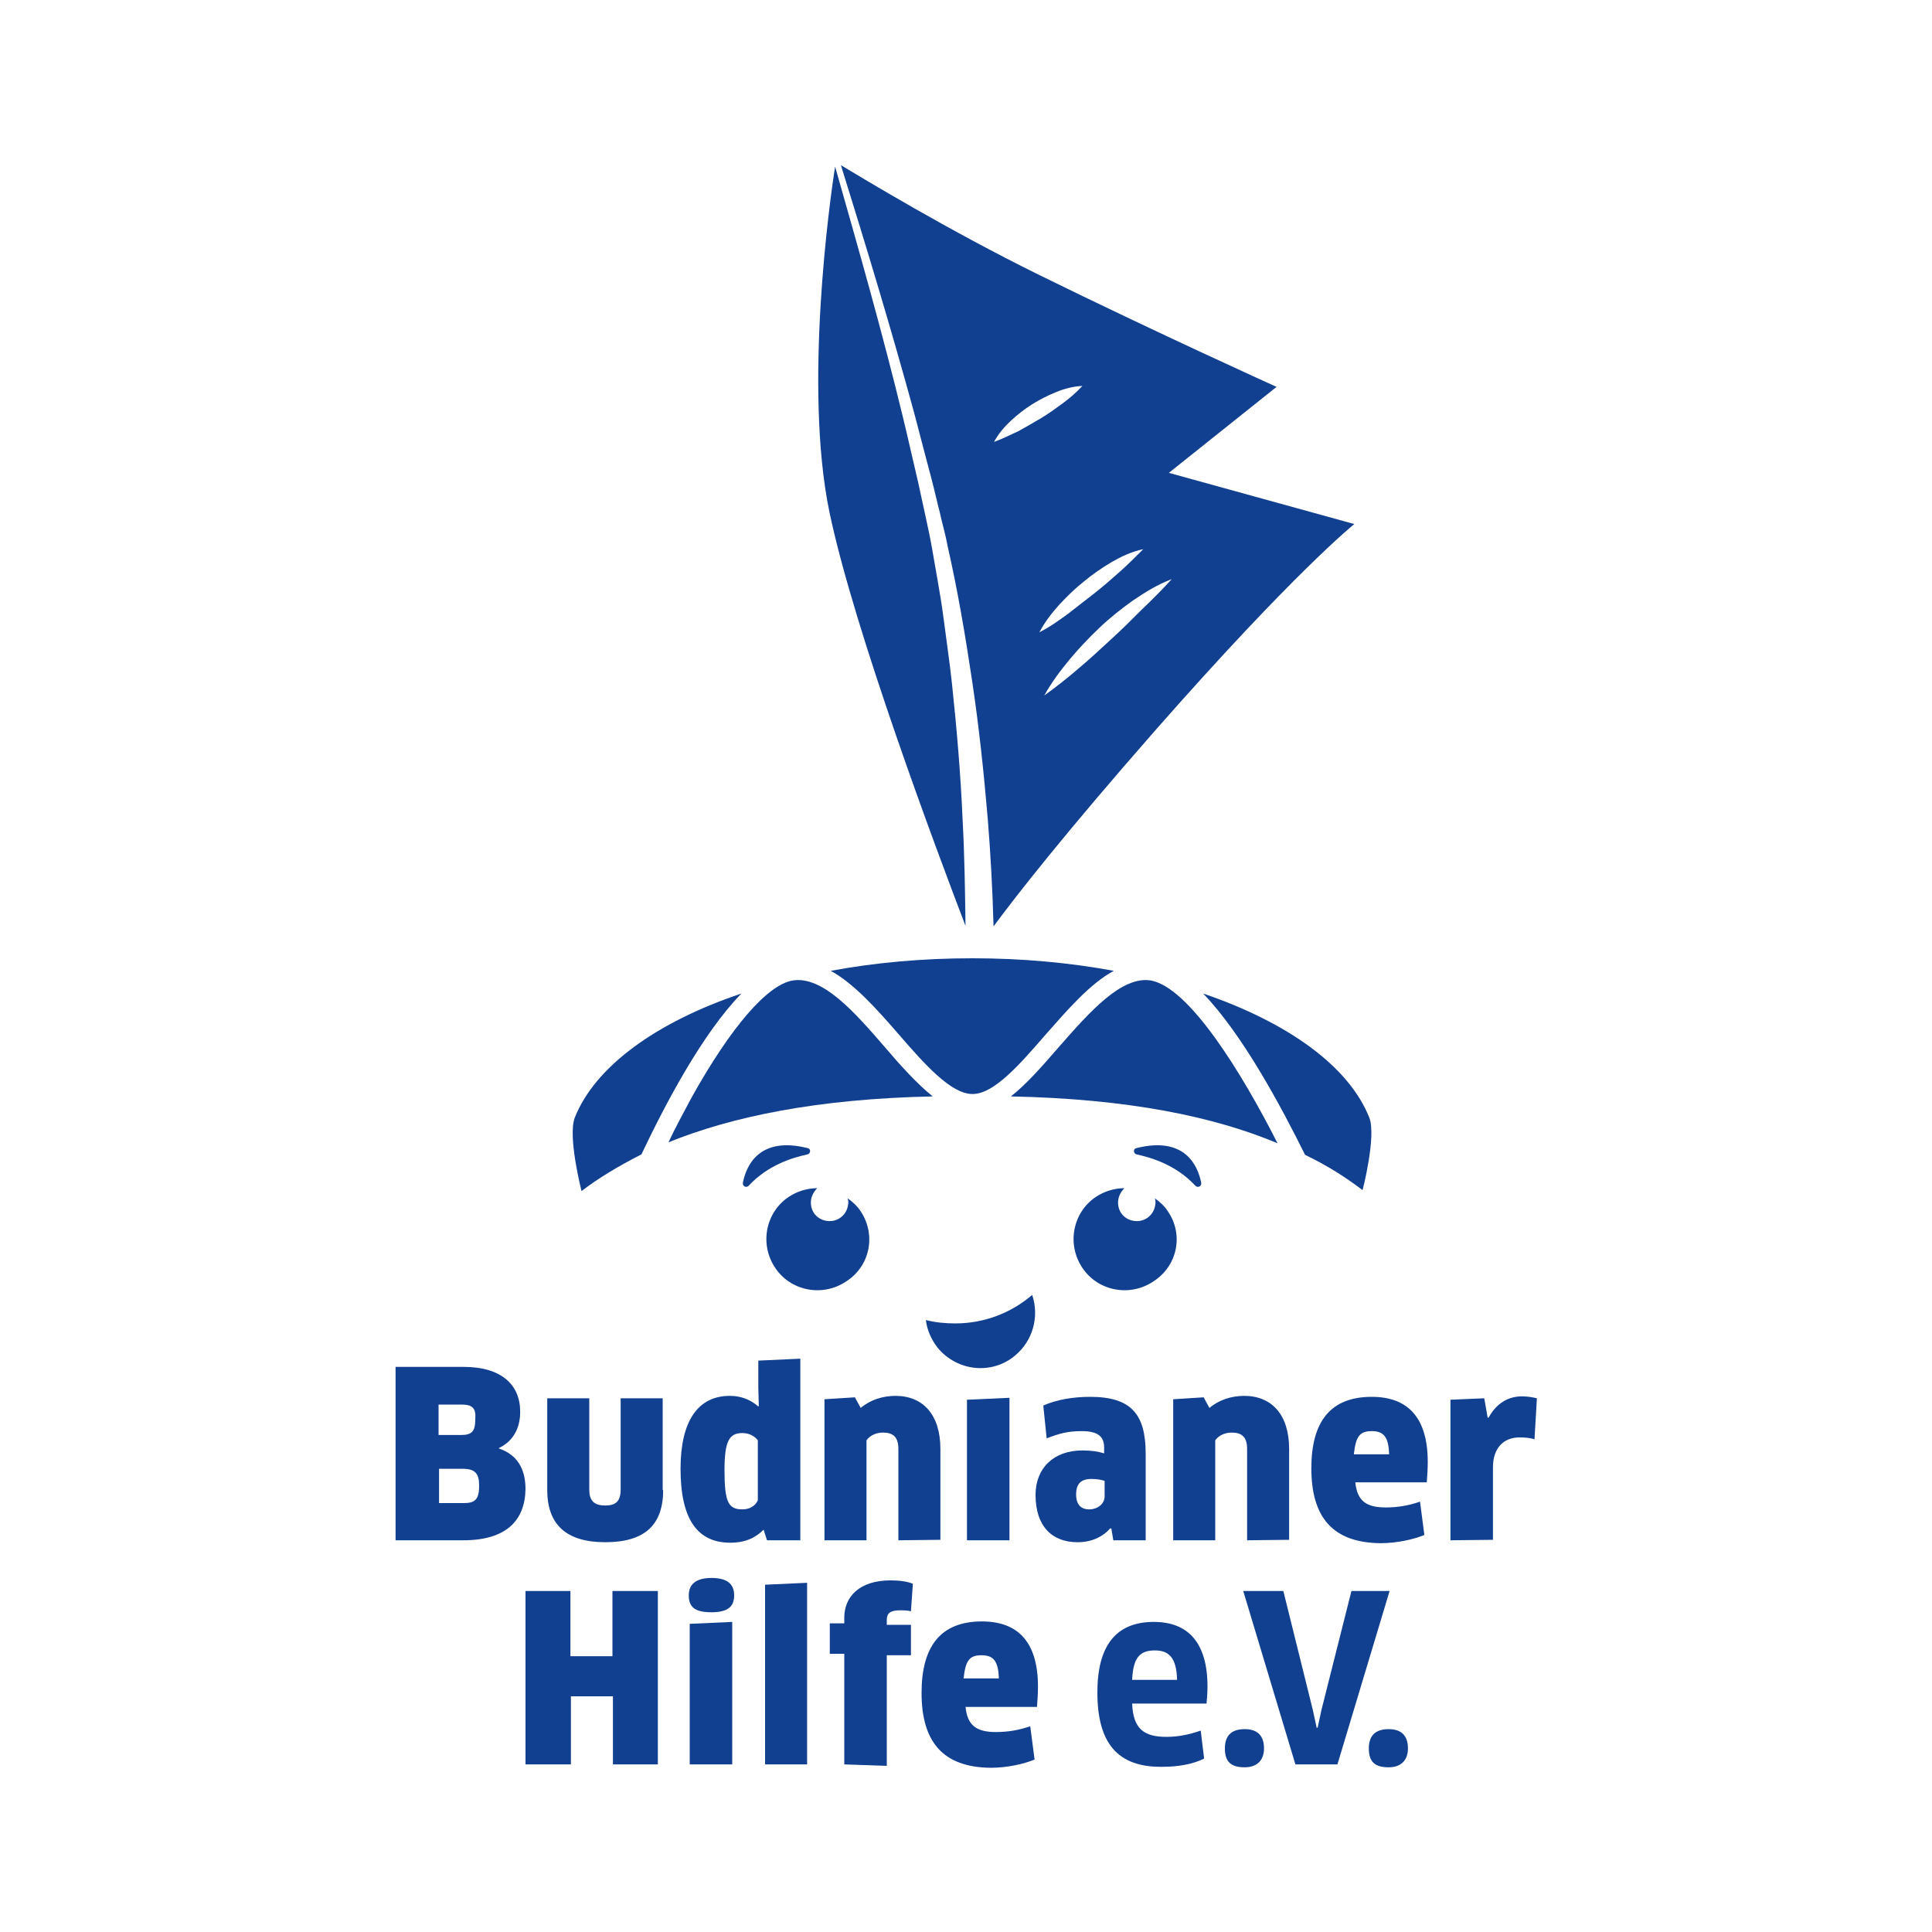 <?xml version="1.0" encoding="utf-8"?>
<!-- Generator: Adobe Illustrator 24.1.2, SVG Export Plug-In . SVG Version: 6.00 Build 0)  -->
<svg version="1.1" id="Ebene_1" xmlns="http://www.w3.org/2000/svg" xmlns:xlink="http://www.w3.org/1999/xlink" x="0px" y="0px"
	 width="400px" height="400px" viewBox="0 0 400 400" style="enable-background:new 0 0 400 400;" xml:space="preserve">
<style type="text/css">
	.st0{fill:#124090;}
</style>
<g>
	<path class="st0" d="M197.8,274c-2.1,0-4.2-0.2-6.1-0.7c0.2,2,1.1,4,2.4,5.7c4,4.9,11.2,5.7,16,1.7c3.8-3.1,5.1-8.2,3.6-12.6
		C209.4,271.8,203.8,274,197.8,274z"/>
	<g>
		<g>
			<path class="st0" d="M235.3,239c3.2,0.7,8.2,2.2,12.2,6.5c0.5,0.5,1.3,0.1,1.2-0.6c-0.7-3.6-3.4-9.7-13.4-7.2
				C234.6,237.8,234.6,238.8,235.3,239z"/>
			<path class="st0" d="M241.8,250.8c-0.7-1.1-1.7-2-2.7-2.7c0.1,0.4,0.2,0.8,0.1,1.2c-0.2,2.1-2,3.7-4.2,3.5
				c-2.2-0.2-3.7-2-3.5-4.2c0.1-1,0.6-1.9,1.3-2.6c-2,0-4.1,0.6-5.9,1.8c-4.8,3.2-6.1,9.8-2.8,14.7c3.2,4.8,9.8,6.1,14.7,2.8
				C243.8,262.1,245.1,255.6,241.8,250.8z"/>
		</g>
		<g>
			<path class="st0" d="M178.2,250.8c-0.7-1.1-1.7-2-2.7-2.7c0.1,0.4,0.2,0.8,0.1,1.2c-0.2,2.1-2,3.7-4.2,3.5s-3.7-2-3.5-4.2
				c0.1-1,0.6-1.9,1.3-2.6c-2,0-4.1,0.6-5.9,1.8c-4.8,3.2-6.1,9.8-2.8,14.7c3.2,4.8,9.8,6.1,14.7,2.8
				C180.2,262.1,181.4,255.6,178.2,250.8z"/>
			<path class="st0" d="M167.2,239c-3.2,0.7-8.2,2.2-12.2,6.5c-0.5,0.5-1.3,0.1-1.2-0.6c0.7-3.6,3.4-9.7,13.4-7.2
				C167.9,237.8,167.9,238.8,167.2,239z"/>
		</g>
	</g>
	<g>
		<path class="st0" d="M242,97.9l22.3-17.8c0,0-24.8-11.2-49.2-23.2c-18.7-9.2-36.5-20-41-22.7c5.3,17,10.5,34.2,15.2,51.4
			c1.2,4.6,2.4,9.2,3.6,13.7c0.6,2.3,1.1,4.6,1.7,6.9c0.5,2.3,1.2,4.6,1.6,6.9c2.1,9.2,3.7,18.7,5.1,28.1s2.4,18.8,3.2,28.3
			c0.6,7.4,1,14.8,1.2,22.3c4.8-6.5,14.9-19.4,33.5-40.6c29-33,41.2-42.7,41.2-42.7L242,97.9z M205.8,91.5c0.9-1.7,2.2-3.2,3.5-4.4
			c1.3-1.2,2.8-2.4,4.4-3.4c1.6-1,3.2-1.8,4.9-2.5c1.7-0.7,3.5-1.2,5.5-1.3c-1.3,1.4-2.7,2.6-4.2,3.7c-1.5,1.1-2.9,2.1-4.4,3
			c-1.5,0.9-3.1,1.8-4.7,2.7C209.2,90,207.7,90.8,205.8,91.5z M219.3,125.2c1.6-1.7,3.2-3.3,5.1-4.8c1.8-1.5,3.7-2.8,5.7-4
			c2.1-1.2,4.2-2.2,6.6-2.7c-1.7,1.7-3.3,3.3-5,4.8c-1.7,1.5-3.4,3-5.2,4.4s-3.6,2.8-5.4,4.2c-1.8,1.3-3.7,2.7-5.9,3.8
			C216.3,128.8,217.7,127,219.3,125.2z M236.4,126.2c-2.1,2.1-4.2,4.2-6.4,6.2s-4.3,4-6.7,6c-2.2,1.9-4.6,3.8-7.1,5.6
			c1.5-2.7,3.3-5.1,5.2-7.4c1.9-2.3,4-4.5,6.2-6.6c2.2-2.1,4.6-4,7-5.7c2.5-1.7,5.1-3.3,8-4.4C240.7,122,238.6,124.1,236.4,126.2z"
			/>
		<path class="st0" d="M199.3,169.8c-0.4-9.4-1.2-18.8-2.2-28.2c-0.5-4.7-1.2-9.3-1.8-14c-0.3-2.3-0.7-4.7-1.1-7l-1.2-6.9
			c-0.4-2.3-0.9-4.6-1.4-6.9c-0.5-2.3-1-4.6-1.5-6.9c-1.1-4.6-2.1-9.2-3.2-13.7c-4.2-17.3-9.1-34.5-14-51.7
			c-1.1,6.9-6.5,45.6-1.2,71.4c5.1,24.5,22.2,70.1,28.2,85.8C199.8,184.4,199.7,177.1,199.3,169.8z"/>
	</g>
	<g>
		<path class="st0" d="M95.9,318.9h-14v-35.9h14.1c7.7,0,11.7,3.6,11.7,9.3c0,3.7-1.7,6.2-4.4,7.5v0.1c3.6,1.2,5.5,4,5.5,8.4
			C108.7,314.8,104.8,318.9,95.9,318.9z M95.5,290.8h-4.7v6.3h4.7c2.2,0,2.9-0.8,2.9-3.2C98.6,291.5,97.8,290.8,95.5,290.8z
			 M95.8,304.1h-4.9v7.1H96c2.3,0,3.2-0.7,3.2-3.6C99.2,305.1,98.4,304.1,95.8,304.1z"/>
		<path class="st0" d="M137.3,308.5c0,7.3-3.9,10.8-12,10.8s-12-3.7-12-10.8v-19h8.7v18.9c0,2.2,0.9,3.3,3.3,3.3
			c2.2,0,3.2-0.9,3.2-3.3v-18.9h8.7V308.5z"/>
		<path class="st0" d="M158.8,318.9l-0.7-2.2c-1.7,1.7-3.8,2.7-6.9,2.7c-6.7,0-10.3-4.7-10.3-15.3c0-9.9,3.6-15.1,10.2-15.1
			c2.2,0,4.2,0.7,5.9,2.2l0.1-0.1l-0.1-3.8v-5.6l8.7-0.4v37.6L158.8,318.9L158.8,318.9z M156.9,298.2c-0.6-0.8-1.7-1.5-3.2-1.5
			c-2.7,0-3.7,1.6-3.7,7.7c0,6.6,0.8,8.1,3.7,8.1c1.7,0,2.8-0.9,3.2-1.9V298.2z"/>
		<path class="st0" d="M186,318.9V300c0-2.5-1.1-3.4-3.2-3.4c-1.4,0-2.7,0.6-3.4,1.6v20.7h-8.7v-29.2l6.3-0.4l1.2,2.2
			c2-1.7,4.6-2.5,7.2-2.5c5.7,0,9.3,3.9,9.3,11v18.8L186,318.9L186,318.9z"/>
		<path class="st0" d="M200.2,318.9v-29.1l8.8-0.4v29.5H200.2z"/>
		<path class="st0" d="M230.1,316.5l-0.2-0.1c-1.6,1.8-3.9,2.9-6.8,2.9c-5.2,0-8.7-3.2-8.7-9.8c0-5.5,3.7-9.2,9.7-9.2
			c1.8,0,3.2,0.2,4.5,0.6v-1.2c0-2.2-1.2-3.4-4.6-3.4c-3,0-4.7,0.5-7.3,1.5l-0.7-6.8c2.7-1.2,6.1-1.8,9.7-1.8
			c8.6,0,11.5,3.7,11.5,11.8v17.9h-6.7L230.1,316.5z M228.7,306.6c-0.6-0.2-1.5-0.4-2.7-0.4c-2.2,0-3.2,1-3.2,3.2s1.1,3.1,2.7,3.1
			c1.7,0,3.2-1.1,3.2-2.7V306.6z"/>
		<path class="st0" d="M258.2,318.9V300c0-2.5-1.1-3.4-3.2-3.4c-1.4,0-2.7,0.6-3.4,1.6v20.7h-8.7v-29.2l6.3-0.4l1.2,2.2
			c2-1.7,4.6-2.5,7.2-2.5c5.7,0,9.3,3.9,9.3,11v18.8L258.2,318.9L258.2,318.9z"/>
		<path class="st0" d="M271.5,304c0-9.6,3.9-14.8,12.5-14.8c7.4,0,11.6,4.2,11.6,13.5c0,1.3-0.1,2.9-0.2,4.2h-14.8
			c0.4,3.8,2.2,5.2,6.3,5.2c2.5,0,4.8-0.4,7.1-1.2l0.9,6.9c-2.2,0.9-5.6,1.7-9.1,1.7C275.9,319.4,271.5,314.1,271.5,304z
			 M287.6,301.1c-0.1-3.7-1.2-4.8-3.6-4.8c-2.5,0-3.3,1.1-3.7,4.8H287.6z"/>
		<path class="st0" d="M300.3,318.9v-29.1l7-0.3l0.7,4h0.2c1.7-3.1,4.2-4.4,6.9-4.4c1.2,0,2.3,0.2,3.1,0.4l-0.5,8.5
			c-0.8-0.3-2-0.4-3.1-0.4c-3.3,0-5.5,2.2-5.5,6.2v15L300.3,318.9L300.3,318.9z"/>
	</g>
	<g>
		<g>
			<path class="st0" d="M126.9,365.3v-14.1h-8.7v14.1h-9.4v-35.9h9.3v13.5h8.7v-13.5h9.4v35.9H126.9z"/>
			<path class="st0" d="M147.3,333.8c-3.2,0-4.7-0.9-4.7-3.5c0-2.3,1.5-3.6,4.7-3.6c3.2,0,4.7,1.2,4.7,3.6
				C152,332.7,150.6,333.8,147.3,333.8z M142.8,365.3v-29.1l8.8-0.4v29.5H142.8z"/>
			<path class="st0" d="M158.4,365.3v-37.2l8.7-0.4v37.6H158.4z"/>
			<path class="st0" d="M174.8,365.3v-22.9h-3v-6.3h3v-1.2c0-4.2,3-7.7,9.6-7.7c1.7,0,3.4,0.2,4.6,0.7l-0.4,5.7
				c-0.7-0.2-1.5-0.2-2.3-0.2c-2.1,0-2.7,0.7-2.7,2v1h5v6.3h-5v22.9L174.8,365.3L174.8,365.3z"/>
			<path class="st0" d="M190.8,350.5c0-9.6,3.9-14.8,12.5-14.8c7.4,0,11.6,4.2,11.6,13.5c0,1.3-0.1,2.9-0.2,4.2h-14.8
				c0.4,3.8,2.2,5.2,6.3,5.2c2.5,0,4.8-0.4,7.1-1.2l0.9,6.9c-2.2,0.9-5.6,1.7-9.1,1.7C195.2,365.9,190.8,360.6,190.8,350.5z
				 M206.8,347.5c-0.1-3.7-1.2-4.8-3.6-4.8c-2.5,0-3.3,1.1-3.7,4.8H206.8z"/>
		</g>
		<g>
			<path class="st0" d="M227.2,350.4c0-9.5,3.7-14.6,11.7-14.6c6.9,0,11.1,4.1,11.1,13.4c0,1.2-0.1,2.4-0.2,3.5h-15.4
				c0.2,5.2,2.4,6.9,7.1,6.9c2.5,0,4.8-0.5,7.1-1.3l0.7,5.8c-2.2,1.1-5.2,1.7-8.7,1.7C231.3,365.9,227.2,360.8,227.2,350.4z
				 M243.7,347.8c-0.1-4.6-1.7-6.1-4.6-6.1c-3.2,0-4.5,1.6-4.7,6.1H243.7z"/>
			<path class="st0" d="M257.7,365.9c-2.8,0-4.1-1.1-4.1-3.9c0-2.5,1.2-4,4.1-4c2.7,0,4,1.4,4,4
				C261.7,364.3,260.4,365.9,257.7,365.9z"/>
			<path class="st0" d="M287.7,329.4l-10.8,35.9h-8.7l-10.8-35.9h8.3l6.1,24.6l0.8,3.7h0.2l0.8-3.7l6.2-24.6H287.7z"/>
			<path class="st0" d="M287.5,365.9c-2.8,0-4.1-1.1-4.1-3.9c0-2.5,1.2-4,4.1-4c2.7,0,4,1.4,4,4
				C291.5,364.3,290.2,365.9,287.5,365.9z"/>
		</g>
	</g>
	<g>
		<path class="st0" d="M219.2,216.8c-3.3,3.8-6.6,7.6-9.9,10.2c24.4,0.5,42.1,4.2,55.2,9.7c-7.3-14.4-18.2-32.2-26.2-33.7
			C232.2,202,225.6,209.5,219.2,216.8z"/>
		<path class="st0" d="M138.4,236.5c13.1-5.3,30.7-9,54.7-9.5c-3.2-2.6-6.5-6.2-9.9-10.2c-6.3-7.3-12.9-14.8-19.1-13.8
			c-5.2,0.9-12.7,9.5-20.9,24.2C141.5,230.4,139.8,233.5,138.4,236.5z"/>
		<path class="st0" d="M186.2,214.3c5.2,6,10.7,12.2,15.1,12.2h0.1c4.4,0,9.8-6.2,15-12.2c4.6-5.2,9.2-10.6,14.2-13.3
			c-9.2-1.7-19-2.6-29.3-2.6s-20.2,0.9-29.3,2.6C176.9,203.7,181.6,209,186.2,214.3z"/>
		<path class="st0" d="M283.5,231.4c-4.2-10.6-16.8-19.7-34.4-25.7c8.2,8.5,16.2,23.5,21.1,33.4c4.6,2.2,8.5,4.7,11.9,7.3
			C282.1,246.5,285,235.2,283.5,231.4z"/>
		<path class="st0" d="M153.5,205.7c-17.6,5.9-30.3,15.1-34.5,25.7c-1.5,3.9,1.4,15.2,1.4,15.2c3.5-2.7,7.7-5.2,12.4-7.6
			C137.6,228.9,145.3,214.1,153.5,205.7z"/>
	</g>
</g>
</svg>
